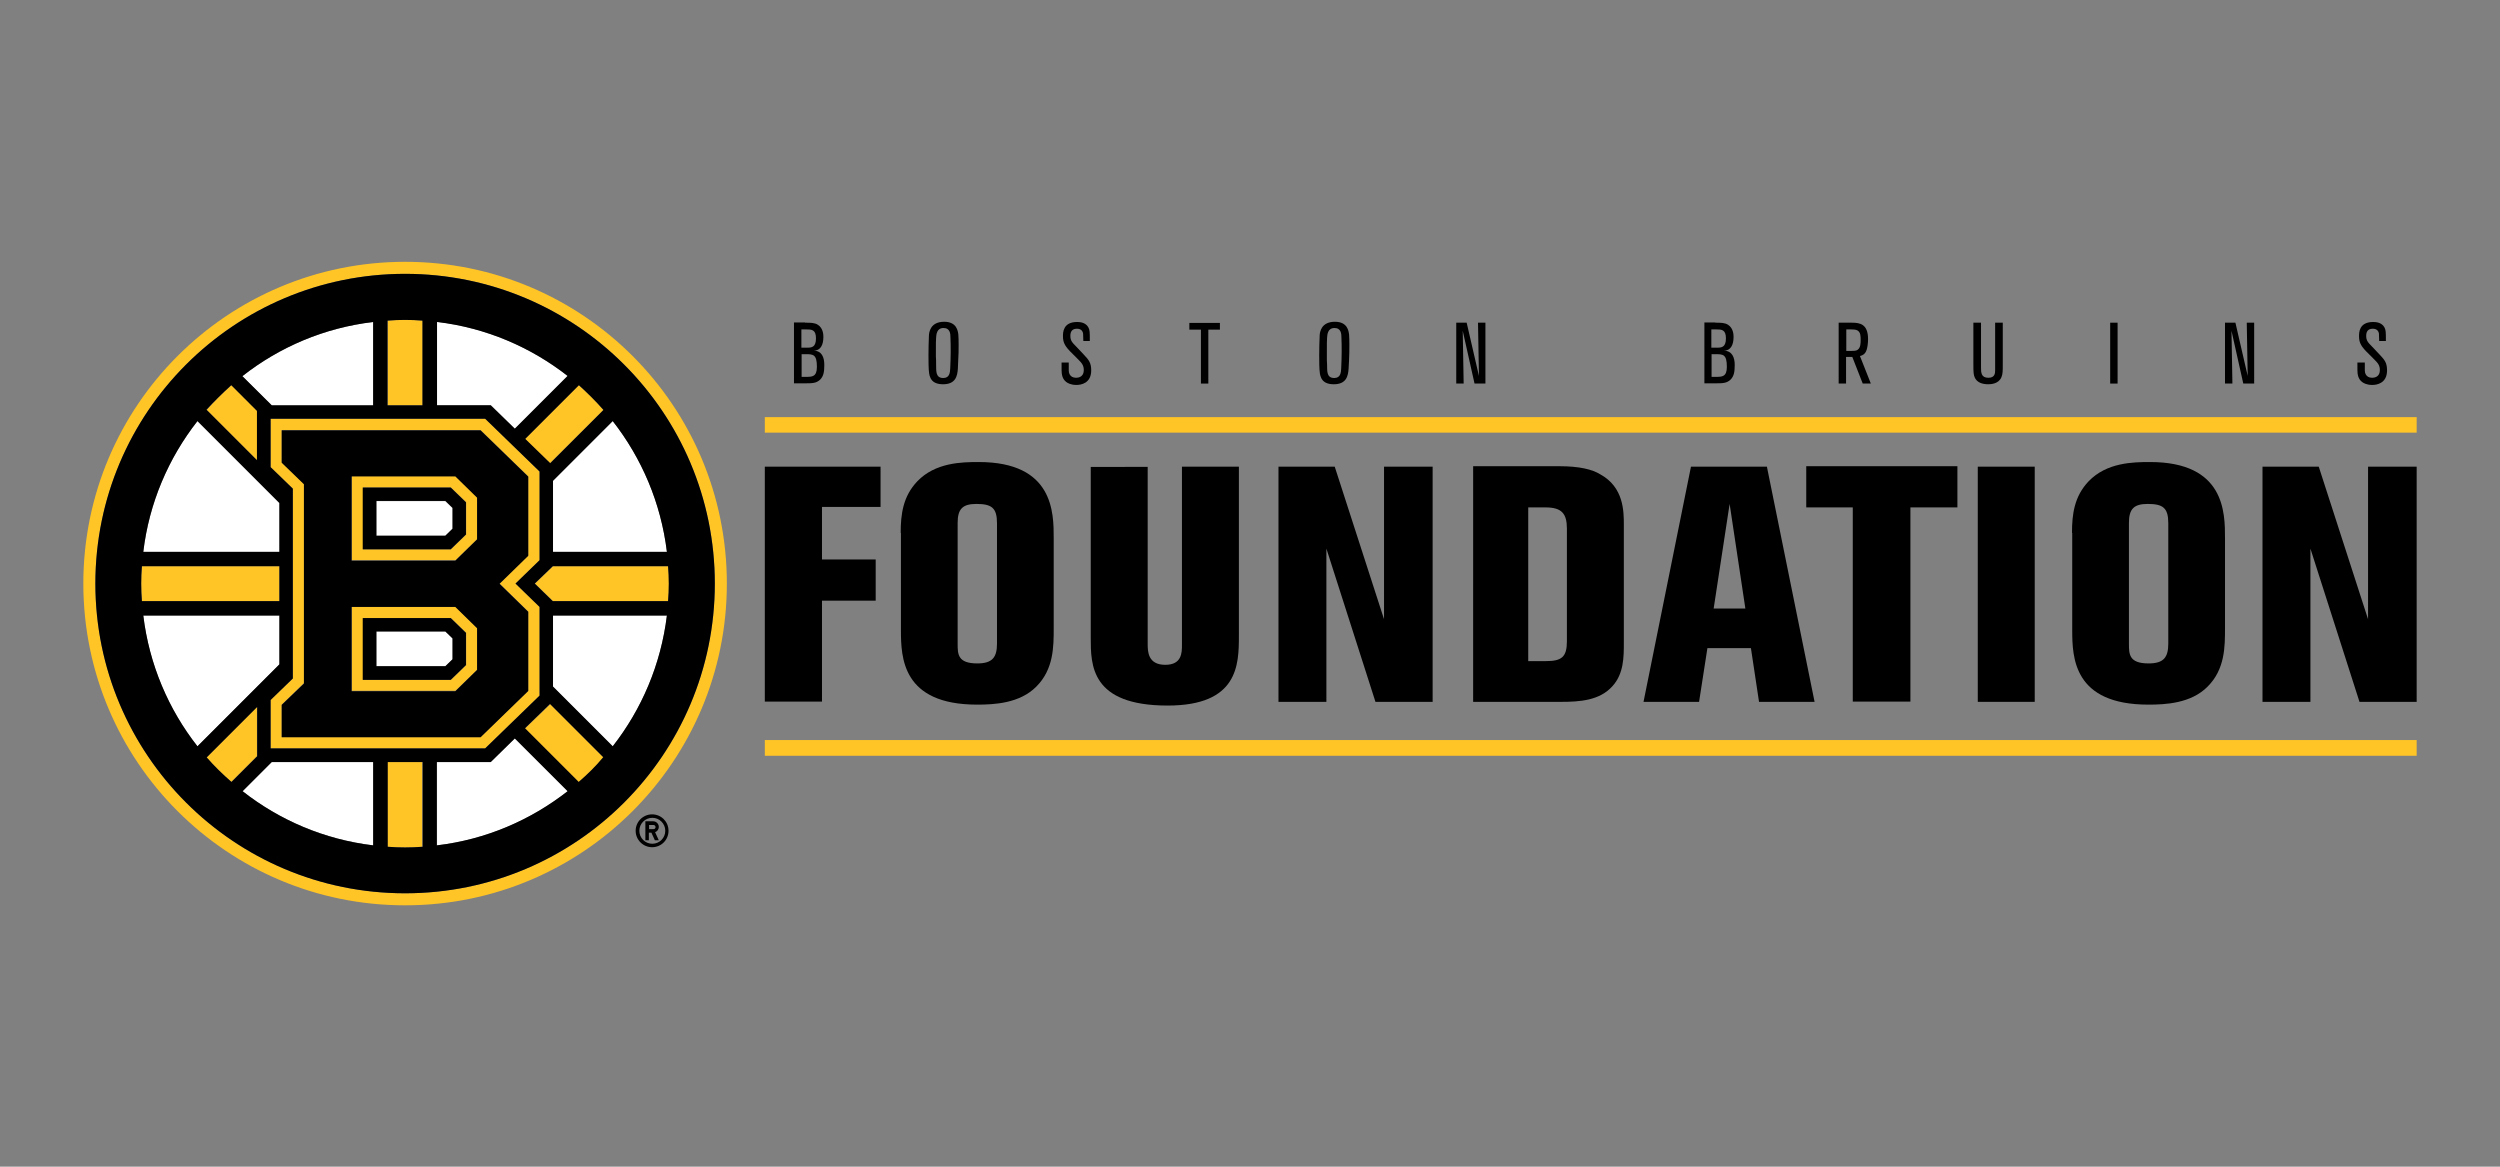 <?xml version="1.0" encoding="utf-8"?>
<!-- Generator: Adobe Illustrator 23.0.6, SVG Export Plug-In . SVG Version: 6.00 Build 0)  -->
<svg version="1.1" id="Layer_1" xmlns="http://www.w3.org/2000/svg" xmlns:xlink="http://www.w3.org/1999/xlink" x="0px" y="0px"
	 width="1080px" height="504px" viewBox="0 0 1080 504" style="enable-background:new 0 0 1080 504;" xml:space="preserve">
<rect x="0" y="0" width="1080" height="504" fill="#808080" stroke="none"/>
<style type="text/css">
	.st0{fill:#FFFFFF;}
	.st1{fill:#FFC425;}
</style>
<g>
	<path class="st0" d="M212,329.2h-23.2v36c21.1-2.5,40.5-10.9,56.5-23.4L222.4,319L212,329.2L212,329.2z"/>
	<path class="st0" d="M161.2,175.1v-36c-21.2,2.5-40.5,10.9-56.5,23.4l12.7,12.6H161.2L161.2,175.1z"/>
	<path class="st0" d="M120.7,265.9H61.9c2.5,21.2,10.9,40.5,23.4,56.5l35.4-35.4V265.9L120.7,265.9z"/>
	<path class="st0" d="M238.9,296.6l25.8,25.8c12.5-15.9,20.8-35.3,23.4-56.5h-49.2V296.6L238.9,296.6z"/>
	<path class="st0" d="M161.2,329.2h-43.8l-12.6,12.6c15.9,12.5,35.3,20.8,56.5,23.4V329.2L161.2,329.2z"/>
	<path class="st0" d="M222.4,185.2l22.8-22.8c-16-12.5-35.3-20.8-56.5-23.4v36H212L222.4,185.2L222.4,185.2z"/>
	<path class="st0" d="M120.7,217.3l-35.4-35.4c-12.5,15.9-20.8,35.3-23.4,56.5h58.8V217.3L120.7,217.3z"/>
	<path class="st0" d="M238.9,207.7v30.7h49.2c-2.5-21.2-10.9-40.5-23.4-56.5L238.9,207.7L238.9,207.7z"/>
	<polygon class="st0" points="195.5,228.4 195.5,219.5 192.4,216.5 162.6,216.5 162.6,231.5 192.4,231.5 195.5,228.4 	"/>
	<polygon class="st0" points="195.5,284.8 195.5,275.8 192.4,272.8 162.6,272.8 162.6,287.8 192.4,287.8 195.5,284.8 	"/>
	<path class="st1" d="M175,118.3c73.9,0,133.8,59.9,133.8,133.8c0,73.9-59.9,133.8-133.8,133.8c-73.9,0-133.8-59.9-133.8-133.8
		C41.2,178.2,101.1,118.3,175,118.3L175,118.3z M175,391.1c76.8,0,139-62.2,139-139c0-76.8-62.2-139-139-139
		c-76.8,0-139,62.2-139,139C36,328.9,98.2,391.1,175,391.1L175,391.1z"/>
	<path class="st1" d="M231.1,252.1l7.8,7.6h49.8c0.2-2.5,0.3-5,0.3-7.6c0-2.5-0.1-5-0.3-7.5h-49.8L231.1,252.1L231.1,252.1z"/>
	<path class="st1" d="M182.5,138.5c-2.5-0.2-5-0.3-7.5-0.3c-2.5,0-5.1,0.1-7.5,0.3v36.6h15.1V138.5L182.5,138.5z"/>
	<path class="st1" d="M167.4,365.8c2.5,0.2,5,0.3,7.5,0.3c2.5,0,5.1-0.1,7.5-0.3v-36.6h-15.1V365.8L167.4,365.8z"/>
	<path class="st1" d="M99.9,337.8l11.1-11.1v-21.3l-21.8,21.8C92.6,331,96.2,334.5,99.9,337.8L99.9,337.8z"/>
	<path class="st1" d="M226.8,314.7l23.2,23.2c3.8-3.3,7.4-6.9,10.7-10.7l-23-23L226.8,314.7L226.8,314.7z"/>
	<path class="st1" d="M120.7,244.6H61.3c-0.2,2.5-0.3,5-0.3,7.5c0,2.5,0.1,5.1,0.3,7.6h59.4V244.6L120.7,244.6z"/>
	<path class="st1" d="M111.1,177.5l-11.1-11.1c-3.8,3.3-7.4,6.9-10.7,10.7l21.8,21.8V177.5L111.1,177.5z"/>
	<path class="st1" d="M260.7,177.1c-3.3-3.8-6.9-7.4-10.7-10.7l-23.2,23.2l10.8,10.5L260.7,177.1L260.7,177.1z"/>
	<path class="st1" d="M156.8,237.3v-26.7h38l6.6,6.4v13.9l-6.6,6.4H156.8L156.8,237.3z M206.2,232.9v-18l-9.4-9.2h-44.8v36.3h44.8
		L206.2,232.9L206.2,232.9z"/>
	<path class="st1" d="M121.7,199.8v-14h85.9l20.6,20V240l-12.4,12.1l12.4,12.1v34.2l-20.6,20h-85.9v-14l9.6-9.3v-86.1L121.7,199.8
		L121.7,199.8z M126.5,293.1l-9.6,9.3v20.9h92.7l23.5-22.8v-38.3l-10.4-10.1l10.4-10.1v-38.3l-23.5-22.8h-92.7v20.9l9.6,9.3V293.1
		L126.5,293.1z"/>
	<path class="st1" d="M156.8,293.6V267h38l6.6,6.4v13.9l-6.6,6.4H156.8L156.8,293.6z M206.2,289.3v-18l-9.4-9.2h-44.8v36.3h44.8
		L206.2,289.3L206.2,289.3z"/>
	<path d="M120.7,265.9V287l-35.4,35.4c-12.5-15.9-20.8-35.3-23.4-56.5H120.7L120.7,265.9z M61,252.1c0-2.5,0.1-5,0.3-7.5h59.4v15.1
		H61.3C61.1,257.2,61,254.7,61,252.1L61,252.1z M85.3,181.9l35.4,35.4v21.1H61.9C64.4,217.2,72.8,197.9,85.3,181.9L85.3,181.9z
		 M99.9,166.4l11.1,11.1v21.3l-21.8-21.8C92.6,173.3,96.2,169.8,99.9,166.4L99.9,166.4z M161.2,139.1v36h-43.8l-12.7-12.6
		C120.7,149.9,140.1,141.6,161.2,139.1L161.2,139.1z M175,138.2c2.5,0,5.1,0.1,7.5,0.3v36.6h-15.1v-36.6
		C169.9,138.3,172.4,138.2,175,138.2L175,138.2z M245.2,162.4l-22.8,22.8L212,175.1h-23.2v-36C209.9,141.6,229.2,149.9,245.2,162.4
		L245.2,162.4z M260.7,177.1l-23,23l-10.8-10.5l23.2-23.2C253.8,169.8,257.4,173.3,260.7,177.1L260.7,177.1z M288.1,238.4h-49.2
		v-30.7l25.8-25.8C277.2,197.9,285.5,217.2,288.1,238.4L288.1,238.4z M288.9,252.1c0,2.5-0.1,5.1-0.3,7.6h-49.8l-7.8-7.6l7.8-7.5
		h49.8C288.8,247.1,288.9,249.6,288.9,252.1L288.9,252.1z M264.7,322.4l-25.8-25.8v-30.7h49.2C285.5,287.1,277.2,306.4,264.7,322.4
		L264.7,322.4z M250,337.8l-23.2-23.2l10.8-10.5l23,23C257.4,331,253.8,334.5,250,337.8L250,337.8z M188.7,365.2v-36H212l10.4-10.2
		l22.8,22.8C229.2,354.3,209.9,362.7,188.7,365.2L188.7,365.2z M175,366.1c-2.5,0-5.1-0.1-7.5-0.3v-36.6h15.1v36.6
		C180,366,177.5,366.1,175,366.1L175,366.1z M104.8,341.8l12.6-12.6h43.8v36C140.1,362.7,120.7,354.3,104.8,341.8L104.8,341.8z
		 M116.9,201.8v-20.9h92.7l23.5,22.8v38.3l-10.4,10.1l10.4,10.1v38.3l-23.5,22.8h-92.7v-20.9l9.6-9.3v-82L116.9,201.8L116.9,201.8z
		 M89.3,327.2l21.8-21.8v21.3l-11.1,11.1C96.2,334.5,92.6,331,89.3,327.2L89.3,327.2z M175,385.9c73.9,0,133.8-59.9,133.8-133.8
		c0-73.9-59.9-133.8-133.8-133.8c-73.9,0-133.8,59.9-133.8,133.8C41.2,326,101.1,385.9,175,385.9L175,385.9z"/>
	<path d="M195.5,284.8l-3.1,3h-29.8v-15h29.8l3.1,3V284.8L195.5,284.8z M201.3,273.4l-6.6-6.4h-38v26.7h38l6.6-6.4V273.4
		L201.3,273.4z"/>
	<path d="M195.5,228.4l-3.1,3h-29.8v-15h29.8l3.1,3V228.4L195.5,228.4z M201.3,217l-6.6-6.4h-38v26.7h38l6.6-6.4V217L201.3,217z"/>
	<path d="M151.9,262.2h44.8l9.4,9.2v18l-9.4,9.2h-44.8V262.2L151.9,262.2z M151.9,205.8h44.8l9.4,9.2v18l-9.4,9.2h-44.8V205.8
		L151.9,205.8z M121.7,304.5v14h85.9l20.6-20v-34.2l-12.4-12.1l12.4-12.1v-34.2l-20.6-20h-85.9v14l9.6,9.3v86.1L121.7,304.5
		L121.7,304.5z"/>
	<path d="M287.4,358.9c0,3.1-2.5,5.6-5.6,5.6c-3.1,0-5.6-2.5-5.6-5.6c0-3.1,2.5-5.6,5.6-5.6C284.9,353.3,287.4,355.8,287.4,358.9
		L287.4,358.9z M274.6,358.9c0,3.9,3.2,7.1,7.1,7.1c4,0,7.1-3.2,7.1-7.1c0-4-3.2-7.1-7.1-7.1C277.8,351.8,274.6,355,274.6,358.9
		L274.6,358.9z"/>
	<path d="M280.4,356.4h1.9c0.5,0,0.9,0.4,0.9,0.9c0,0.5-0.4,0.9-0.9,0.9h-1.9V356.4L280.4,356.4z M278.8,363h1.5v-3.3h1.1l1.5,3.3
		h1.7l-1.6-3.5c0.9-0.3,1.6-1.2,1.6-2.3c0-1.3-1.1-2.4-2.4-2.4l-3.4,0V363L278.8,363z"/>
</g>
<g>
	<g>
		<polygon class="st1" points="330.4,186.9 330.4,180.2 1044,180.2 1044,186.9 330.4,186.9 		"/>
	</g>
	<g>
		<polygon class="st1" points="330.4,326.5 330.4,319.7 1044,319.7 1044,326.5 330.4,326.5 		"/>
	</g>
</g>
<g>
	<path d="M347.8,139.4c2.3,0,4.1,0,5.5,0.9c2.4,1.5,2.4,4.5,2.4,5.3c0,3.5-1.3,5.9-4.2,5.9c3.6,0,4.6,3,4.6,6.1c0,3-0.3,4.8-1.7,6.3
		c-1.7,1.7-3.5,1.7-6.9,1.7H343v-26.3H347.8z M346.3,150.2h2.2c1.9,0,4,0,4-4c0-3.9-1.9-3.9-4.4-3.9h-1.9V150.2z M346.3,153v9.8h1.9
		c2.6,0,4.7,0,4.7-4.3c0-5.3-1.5-5.5-4.8-5.5H346.3z"/>
	<path d="M413.8,159.2c-0.2,3.3-1,6.8-6.4,6.8c-1,0-2.3-0.1-3.5-0.7c-1.9-1-2.3-2.8-2.5-3.9c-0.3-1.8-0.3-5.6-0.3-8
		c0-1.7,0.1-7.2,0.2-8.6c0.1-1.3,0.6-5.8,6.6-5.8c5.5,0,5.9,4.1,6.1,5.5c0.2,2.2,0.1,7,0.1,7.7C414,154.2,413.9,157.2,413.8,159.2z
		 M404.4,157.5c0.1,2.5-0.4,5.8,3.1,5.8c2.8,0,2.9-2.5,3-4.2c0.1-2.2,0.2-4.9,0.2-7c0-2,0-4.1-0.1-6.2c0-1.6-0.1-4.2-3-4.2
		c-3,0-3.1,2.9-3.2,4.2c-0.1,1.3-0.1,1.7-0.1,8C404.4,155.8,404.4,155.8,404.4,157.5z"/>
	<path d="M458.6,156.6h3.1c0,2.8,0,3,0,3.5c0,0.7,0.3,3.1,3.2,3.1c1,0,3.3-0.4,3.3-3.3c0-2.1-0.9-3.1-2.4-4.6l-3.6-3.6
		c-2.5-2.6-3-4.2-3-6.5c0-1.5,0-6.1,6.1-6.1c1.3,0,3.6,0.2,4.8,2.2c0.7,1.2,0.7,2.1,0.7,6H468c-0.1-2.5-0.1-2.8-0.1-3.2
		c-0.1-0.5-0.4-2.1-2.7-2.1c-2.8,0-2.8,2.4-2.8,3.1c0,2,0.7,2.8,2.6,4.7l3.3,3.5c2.2,2.3,3.1,3.6,3.1,6.7c0,5.6-4.4,6.3-6.4,6.3
		c-2.5,0-3.9-0.9-4.4-1.3c-1.7-1.3-2-3.3-2-5.2V156.6z"/>
	<path d="M522,165.7h-3.2v-23.3h-5v-2.9H527v2.9h-5V165.7z"/>
	<path d="M582.6,159.2c-0.2,3.3-1,6.8-6.4,6.8c-1,0-2.3-0.1-3.5-0.7c-1.9-1-2.3-2.8-2.5-3.9c-0.3-1.8-0.3-5.6-0.3-8
		c0-1.7,0.1-7.2,0.2-8.6c0.1-1.3,0.6-5.8,6.6-5.8c5.5,0,5.9,4.1,6.1,5.5c0.2,2.2,0.1,7,0.1,7.7C582.9,154.2,582.7,157.2,582.6,159.2
		z M573.3,157.5c0.1,2.5-0.4,5.8,3.1,5.8c2.8,0,2.9-2.5,3-4.2c0.1-2.2,0.2-4.9,0.2-7c0-2,0-4.1-0.1-6.2c0-1.6-0.1-4.2-3-4.2
		c-3,0-3.1,2.9-3.2,4.2c-0.1,1.3-0.1,1.7-0.1,8C573.2,155.8,573.2,155.8,573.3,157.5z"/>
	<path d="M641.6,165.7H637l-5.1-22.8l0.4,22.8h-3.2v-26.3h4.5l5.3,23l-0.4-23h3.2V165.7z"/>
	<path d="M741,139.4c2.3,0,4.1,0,5.5,0.9c2.4,1.5,2.4,4.5,2.4,5.3c0,3.5-1.3,5.9-4.2,5.9c3.6,0,4.7,3,4.7,6.1c0,3-0.3,4.8-1.7,6.3
		c-1.7,1.7-3.5,1.7-6.9,1.7h-4.5v-26.3H741z M739.4,150.2h2.2c1.9,0,4,0,4-4c0-3.9-1.9-3.9-4.4-3.9h-1.9V150.2z M739.4,153v9.8h1.9
		c2.6,0,4.7,0,4.7-4.3c0-5.3-1.5-5.5-4.8-5.5H739.4z"/>
	<path d="M808.2,165.7h-3.5l-4.5-11.5h-2.7v11.5h-3.2v-26.3h5.7c3.5,0,7,0.6,7,7.1c0,2-0.3,3.6-0.6,4.6c-0.7,2.2-2.2,2.5-2.9,2.7
		L808.2,165.7z M797.6,151.6c3.7,0,4.2,0,4.9-0.5c1.3-0.9,1.3-2.9,1.3-4.2c0-1.6,0-3.3-1.3-4.1c-0.8-0.5-1.5-0.5-4.9-0.5V151.6z"/>
	<path d="M865.2,139.4v17.7c0,3.2,0,4.5-0.6,5.9c-1.2,2.8-4.4,3-5.7,3c-2.8,0-4.9-0.9-5.8-2.9c-0.5-1.2-0.6-1.9-0.6-5.8v-17.9h3.3
		v19.2c0,2.3,0,4.6,3.2,4.6c2.8,0,2.9-2,2.9-3.2c0-1,0-1.3,0-3.2v-17.4H865.2z"/>
	<path d="M914.8,165.7h-3.2v-26.3h3.2V165.7z"/>
	<path d="M973.7,165.7h-4.6l-5.1-22.8l0.4,22.8h-3.2v-26.3h4.5l5.3,23l-0.4-23h3.2V165.7z"/>
	<path d="M1018.5,156.6h3.1c0,2.8,0,3,0,3.5c0,0.7,0.3,3.1,3.2,3.1c1,0,3.3-0.4,3.3-3.3c0-2.1-0.9-3.1-2.4-4.6l-3.6-3.6
		c-2.5-2.6-3-4.2-3-6.5c0-1.5,0-6.1,6.1-6.1c1.3,0,3.6,0.2,4.8,2.2c0.7,1.2,0.7,2.1,0.7,6h-2.9c-0.1-2.5-0.1-2.8-0.1-3.2
		c-0.1-0.5-0.4-2.1-2.7-2.1c-2.8,0-2.8,2.4-2.8,3.1c0,2,0.7,2.8,2.6,4.7l3.3,3.5c2.2,2.3,3.1,3.6,3.1,6.7c0,5.6-4.4,6.3-6.4,6.3
		c-2.5,0-3.9-0.9-4.4-1.3c-1.7-1.3-2-3.3-2-5.2V156.6z"/>
</g>
<g>
	<path d="M380.4,201.6V219h-25.3v22.7h23.2v17.8h-23.2v43.6h-24.7V201.6H380.4z"/>
	<path d="M389.1,230.2c0-8.1,1-15.8,7.2-22.3c7.8-8.1,19.1-8.3,26.5-8.3c32.4,0,32.4,21.9,32.4,32.9v38.8c0,8.1,0,17.8-7.5,25.3
		c-7.2,7.3-18.3,7.8-25.6,7.8c-32.4,0-32.9-20.4-32.9-32.2V230.2z M413.7,278c0,4.6,0,8.6,8.5,8.6c6.6,0,8.5-2.7,8.5-8.6V226
		c0-6.6-2.3-8.3-8.9-8.3c-6,0-8.1,2.2-8.1,8.2V278z"/>
	<path d="M495.8,201.6v76.5c0,3.2,0,9.1,7.6,9.1c7.2,0,7.2-5.3,7.2-8.6v-77h24.6v73.1c0,12.5-0.3,30.1-30.8,30.1
		c-33.2,0-33.2-17.5-33.2-29.3v-73.8H495.8z"/>
	<path d="M597.9,201.6h21v101.6h-24.7L573,237v66.2h-20.7V201.6h24.3l21.3,65.9V201.6z"/>
	<path d="M636.5,201.4h37c8.9,0,14.4,1.4,17.8,3.5c10.2,5.6,10.2,16,10.2,21.9v50.8c0,6.2,0,13.4-4.9,18.8
		c-5.5,6.2-14.1,6.8-22.2,6.8h-38V201.4z M660.2,219.1v66.5h7.6c6.8,0,9.1-1.7,9.1-8.6v-48.6c0-6.5-2.2-9.2-9.2-9.2H660.2z"/>
	<path d="M730.5,201.6h32.8l20.6,101.6h-24l-3.5-23.2h-18.8l-3.6,23.2h-24L730.5,201.6z M747.2,217.7l-6.9,45.2H754L747.2,217.7z"/>
	<path d="M780.3,201.4h65.3v17.8h-20.3v83.9h-24.9v-83.9h-20.1V201.4z"/>
	<path d="M879,201.6v101.6h-24.6V201.6H879z"/>
	<path d="M895.1,230.2c0-8.1,1-15.8,7.2-22.3c7.8-8.1,19.1-8.3,26.5-8.3c32.4,0,32.4,21.9,32.4,32.9v38.8c0,8.1,0,17.8-7.5,25.3
		c-7.2,7.3-18.3,7.8-25.6,7.8c-32.4,0-32.9-20.4-32.9-32.2V230.2z M919.7,278c0,4.6,0,8.6,8.5,8.6c6.6,0,8.5-2.7,8.5-8.6V226
		c0-6.6-2.3-8.3-8.9-8.3c-6,0-8.1,2.2-8.1,8.2V278z"/>
	<path d="M1023,201.6h21v101.6h-24.7L998.1,237v66.2h-20.7V201.6h24.3l21.3,65.9V201.6z"/>
</g>
</svg>

